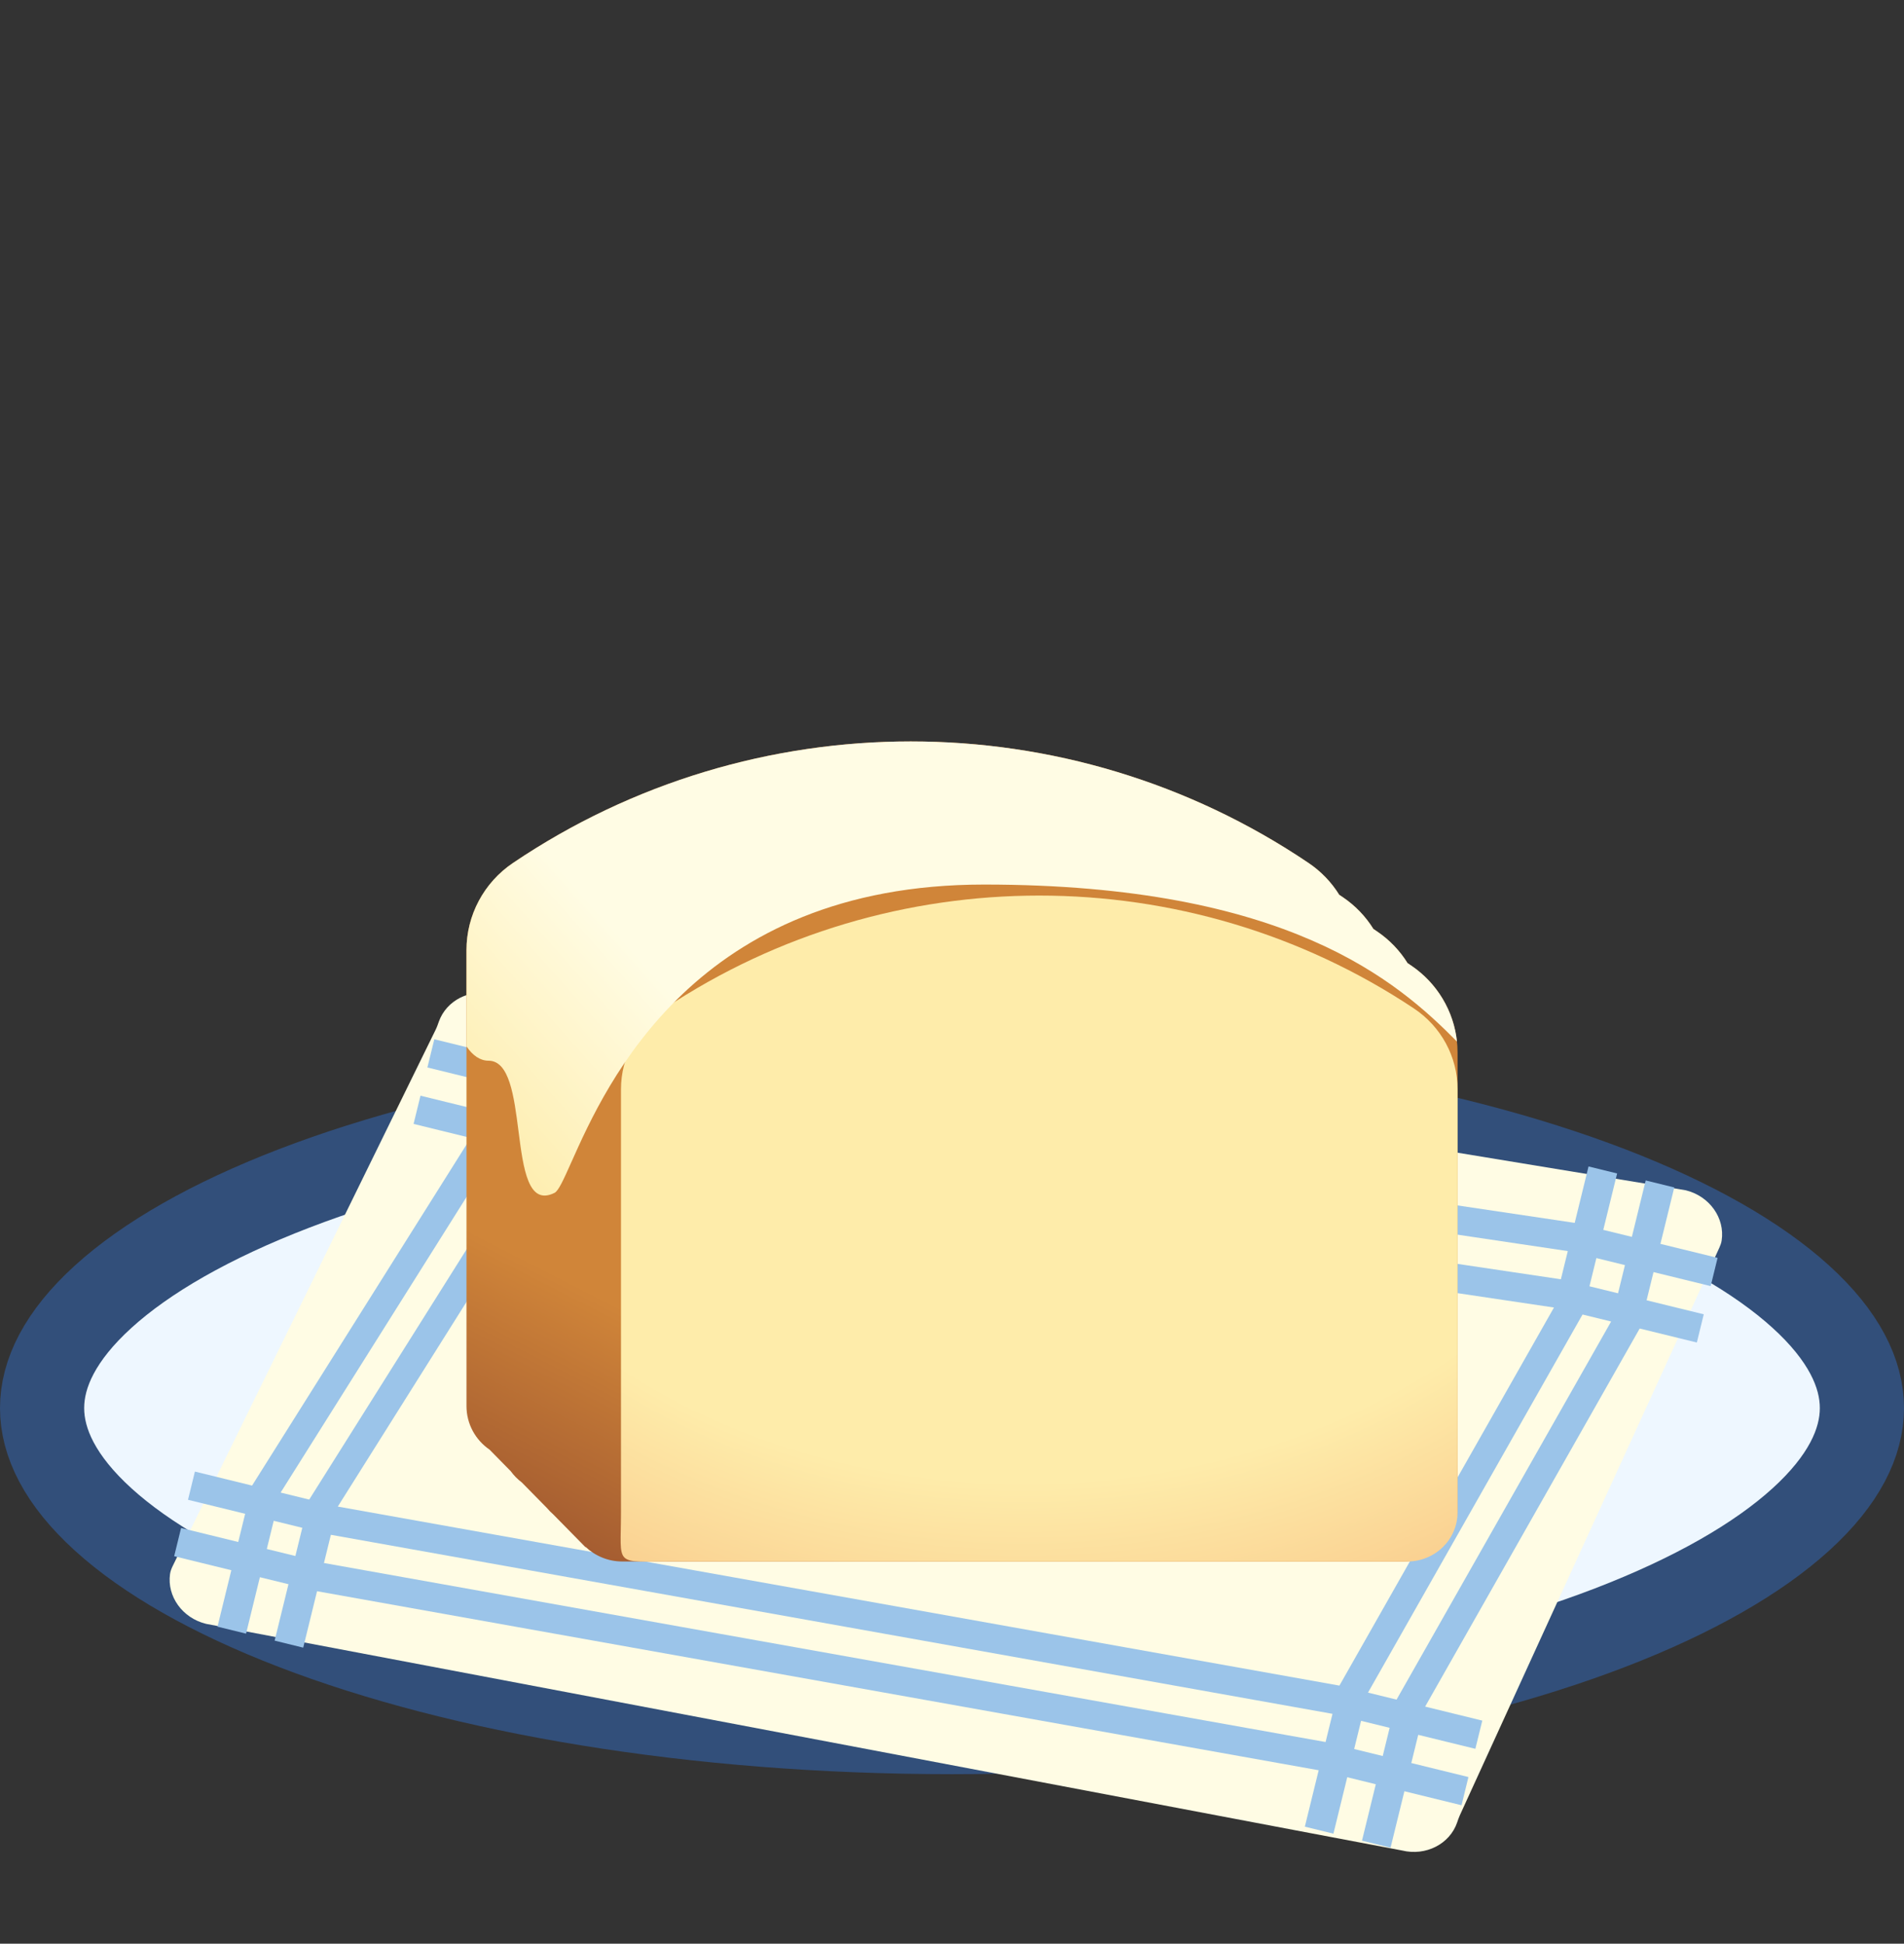 <svg width="95" height="97" viewBox="0 0 95 97" fill="none" xmlns="http://www.w3.org/2000/svg">
<rect x="0" y="0" width="95" height="97" fill="#333333" stroke="none"/>
<g clip-path="url(#clip0_120_353)">
<path d="M92.9 70.269C92.9 71.996 91.998 73.878 89.854 75.827C87.71 77.776 84.49 79.629 80.334 81.228C72.034 84.42 60.426 86.439 47.5 86.439C34.574 86.439 22.966 84.42 14.666 81.228C10.509 79.629 7.29 77.776 5.146 75.827C3.002 73.878 2.1 71.996 2.1 70.269C2.1 68.542 3.002 66.661 5.146 64.712C7.29 62.762 10.509 60.91 14.666 59.311C22.966 56.119 34.574 54.1 47.5 54.1C60.426 54.1 72.034 56.119 80.334 59.311C84.49 60.91 87.71 62.762 89.854 64.712C91.998 66.661 92.9 68.542 92.9 70.269Z" fill="#EEF7FF" stroke="#324F7A" stroke-width="4.2"/>
<path d="M21.741 51.378C21.805 51.249 21.85 51.112 21.899 50.976C22.276 49.923 23.456 49.318 24.641 49.608L84.108 59.399C85.301 59.692 86.071 60.79 85.902 61.907C85.883 62.032 85.839 62.15 85.787 62.265L72.835 90.599C72.783 90.713 72.744 90.833 72.703 90.952C72.336 92.021 71.146 92.639 69.952 92.347L10.281 81.037C9.097 80.746 8.33 79.663 8.483 78.555C8.502 78.413 8.555 78.278 8.618 78.149L21.741 51.378Z" fill="#FFFCE4"/>
<path fill-rule="evenodd" clip-rule="evenodd" d="M79.26 58.211L80.686 58.561L79.996 61.376L81.422 61.725L82.112 58.91L83.537 59.259L82.847 62.075L85.699 62.773L85.354 64.182L82.502 63.483L82.157 64.89L85.009 65.589L84.664 66.997L81.812 66.299L71.107 85.167L73.959 85.866L73.613 87.274L70.762 86.576L70.417 87.983L73.268 88.682L72.923 90.09L70.072 89.391L69.382 92.207L67.956 91.858L68.646 89.042L67.221 88.692L66.531 91.508L65.105 91.159L65.795 88.343L15.819 79.409L15.129 82.225L13.703 81.875L14.393 79.059L12.967 78.71L12.277 81.526L10.852 81.177L11.542 78.361L8.69 77.662L9.035 76.254L11.887 76.952L12.232 75.545L9.38 74.846L9.725 73.438L12.577 74.137L23.486 56.787L20.635 56.088L20.98 54.68L23.831 55.379L24.176 53.971L21.325 53.272L21.67 51.864L24.521 52.563L25.211 49.748L26.637 50.097L25.947 52.912L27.373 53.262L28.062 50.446L29.488 50.796L28.798 53.611L78.57 61.027L79.26 58.211ZM78.225 62.435L28.453 55.019L28.108 56.427L77.88 63.842L78.225 62.435ZM27.028 54.67L25.602 54.321L25.257 55.728L26.683 56.077L27.028 54.67ZM81.077 63.134L79.651 62.784L79.306 64.192L80.732 64.541L81.077 63.134ZM80.387 65.949L69.681 84.818L68.256 84.469L78.961 65.6L80.387 65.949ZM77.535 65.251L66.83 84.119L16.854 75.185L27.763 57.835L77.535 65.251ZM66.485 85.528L16.509 76.593L16.164 78.001L66.14 86.935L66.485 85.528ZM26.338 57.486L15.428 74.835L14.002 74.486L24.912 57.136L26.338 57.486ZM15.083 76.244L13.657 75.894L13.312 77.302L14.738 77.651L15.083 76.244ZM69.336 86.226L67.911 85.877L67.566 87.284L68.991 87.633L69.336 86.226Z" fill="#9BC4E9"/>
<path fill-rule="evenodd" clip-rule="evenodd" d="M25.593 43.067C24.143 44.046 23.275 45.674 23.275 47.415V70.167C23.275 71.07 23.731 71.867 24.427 72.344L25.481 73.416C25.636 73.63 25.823 73.82 26.034 73.979L27.295 75.261C27.388 75.373 27.491 75.477 27.602 75.573L29.209 77.208L29.219 77.198C29.696 77.648 30.341 77.925 31.05 77.925H70.065C71.534 77.925 72.725 76.742 72.725 75.283V52.531C72.725 50.79 71.858 49.162 70.408 48.183C70.349 48.143 70.29 48.103 70.231 48.064C69.845 47.443 69.328 46.9 68.703 46.477C68.644 46.438 68.585 46.398 68.526 46.359C68.14 45.738 67.623 45.195 66.998 44.772C66.939 44.733 66.88 44.693 66.821 44.654C66.435 44.033 65.918 43.489 65.292 43.067C53.313 34.978 37.572 34.978 25.593 43.067Z" fill="url(#paint0_linear_120_353)"/>
<path d="M30.984 54.358C30.984 52.742 31.801 51.231 33.166 50.323C44.445 42.816 59.265 42.816 70.543 50.323C71.909 51.231 72.725 52.742 72.725 54.358V75.473C72.725 76.827 71.604 77.925 70.221 77.925H33.489C30.597 77.925 30.984 78.202 30.984 75.473V54.358Z" fill="url(#paint1_radial_120_353)"/>
<path fill-rule="evenodd" clip-rule="evenodd" d="M72.696 51.979C69.726 48.974 64.244 44.143 49.099 44.143C34.691 44.143 30.245 54.104 28.505 58.004C28.121 58.863 27.869 59.428 27.67 59.528C26.352 60.187 26.114 58.34 25.869 56.435C25.647 54.709 25.419 52.934 24.374 52.934C23.959 52.934 23.579 52.673 23.275 52.217V47.415C23.275 45.674 24.143 44.046 25.593 43.067C37.572 34.978 53.313 34.978 65.292 43.067C65.918 43.49 66.435 44.033 66.821 44.654C66.88 44.693 66.939 44.733 66.998 44.772C67.623 45.195 68.141 45.738 68.526 46.359C68.585 46.399 68.644 46.438 68.703 46.478C69.328 46.9 69.845 47.443 70.231 48.064C70.29 48.103 70.349 48.143 70.408 48.183C71.703 49.057 72.534 50.45 72.696 51.979Z" fill="url(#paint2_linear_120_353)"/>
</g>
<defs>
<linearGradient id="paint0_linear_120_353" x1="46.234" y1="37" x2="26.022" y2="76.56" gradientUnits="userSpaceOnUse">
<stop offset="0.722" stop-color="#D08539"/>
<stop offset="1" stop-color="#A25A30"/>
</linearGradient>
<radialGradient id="paint1_radial_120_353" cx="0" cy="0" r="1" gradientUnits="userSpaceOnUse" gradientTransform="translate(51.744 47.683) rotate(89.338) scale(46.584 58.511)">
<stop offset="0.561" stop-color="#FEECAA"/>
<stop offset="0.989" stop-color="#F4A86C"/>
</radialGradient>
<linearGradient id="paint2_linear_120_353" x1="47.986" y1="37" x2="23.829" y2="58.433" gradientUnits="userSpaceOnUse">
<stop offset="0.594" stop-color="#FFFCE4"/>
<stop offset="1" stop-color="#FEECAA"/>
</linearGradient>
<clipPath id="clip0_120_353">
<rect width="95" height="97" fill="white"/>
</clipPath>
</defs>
</svg>
